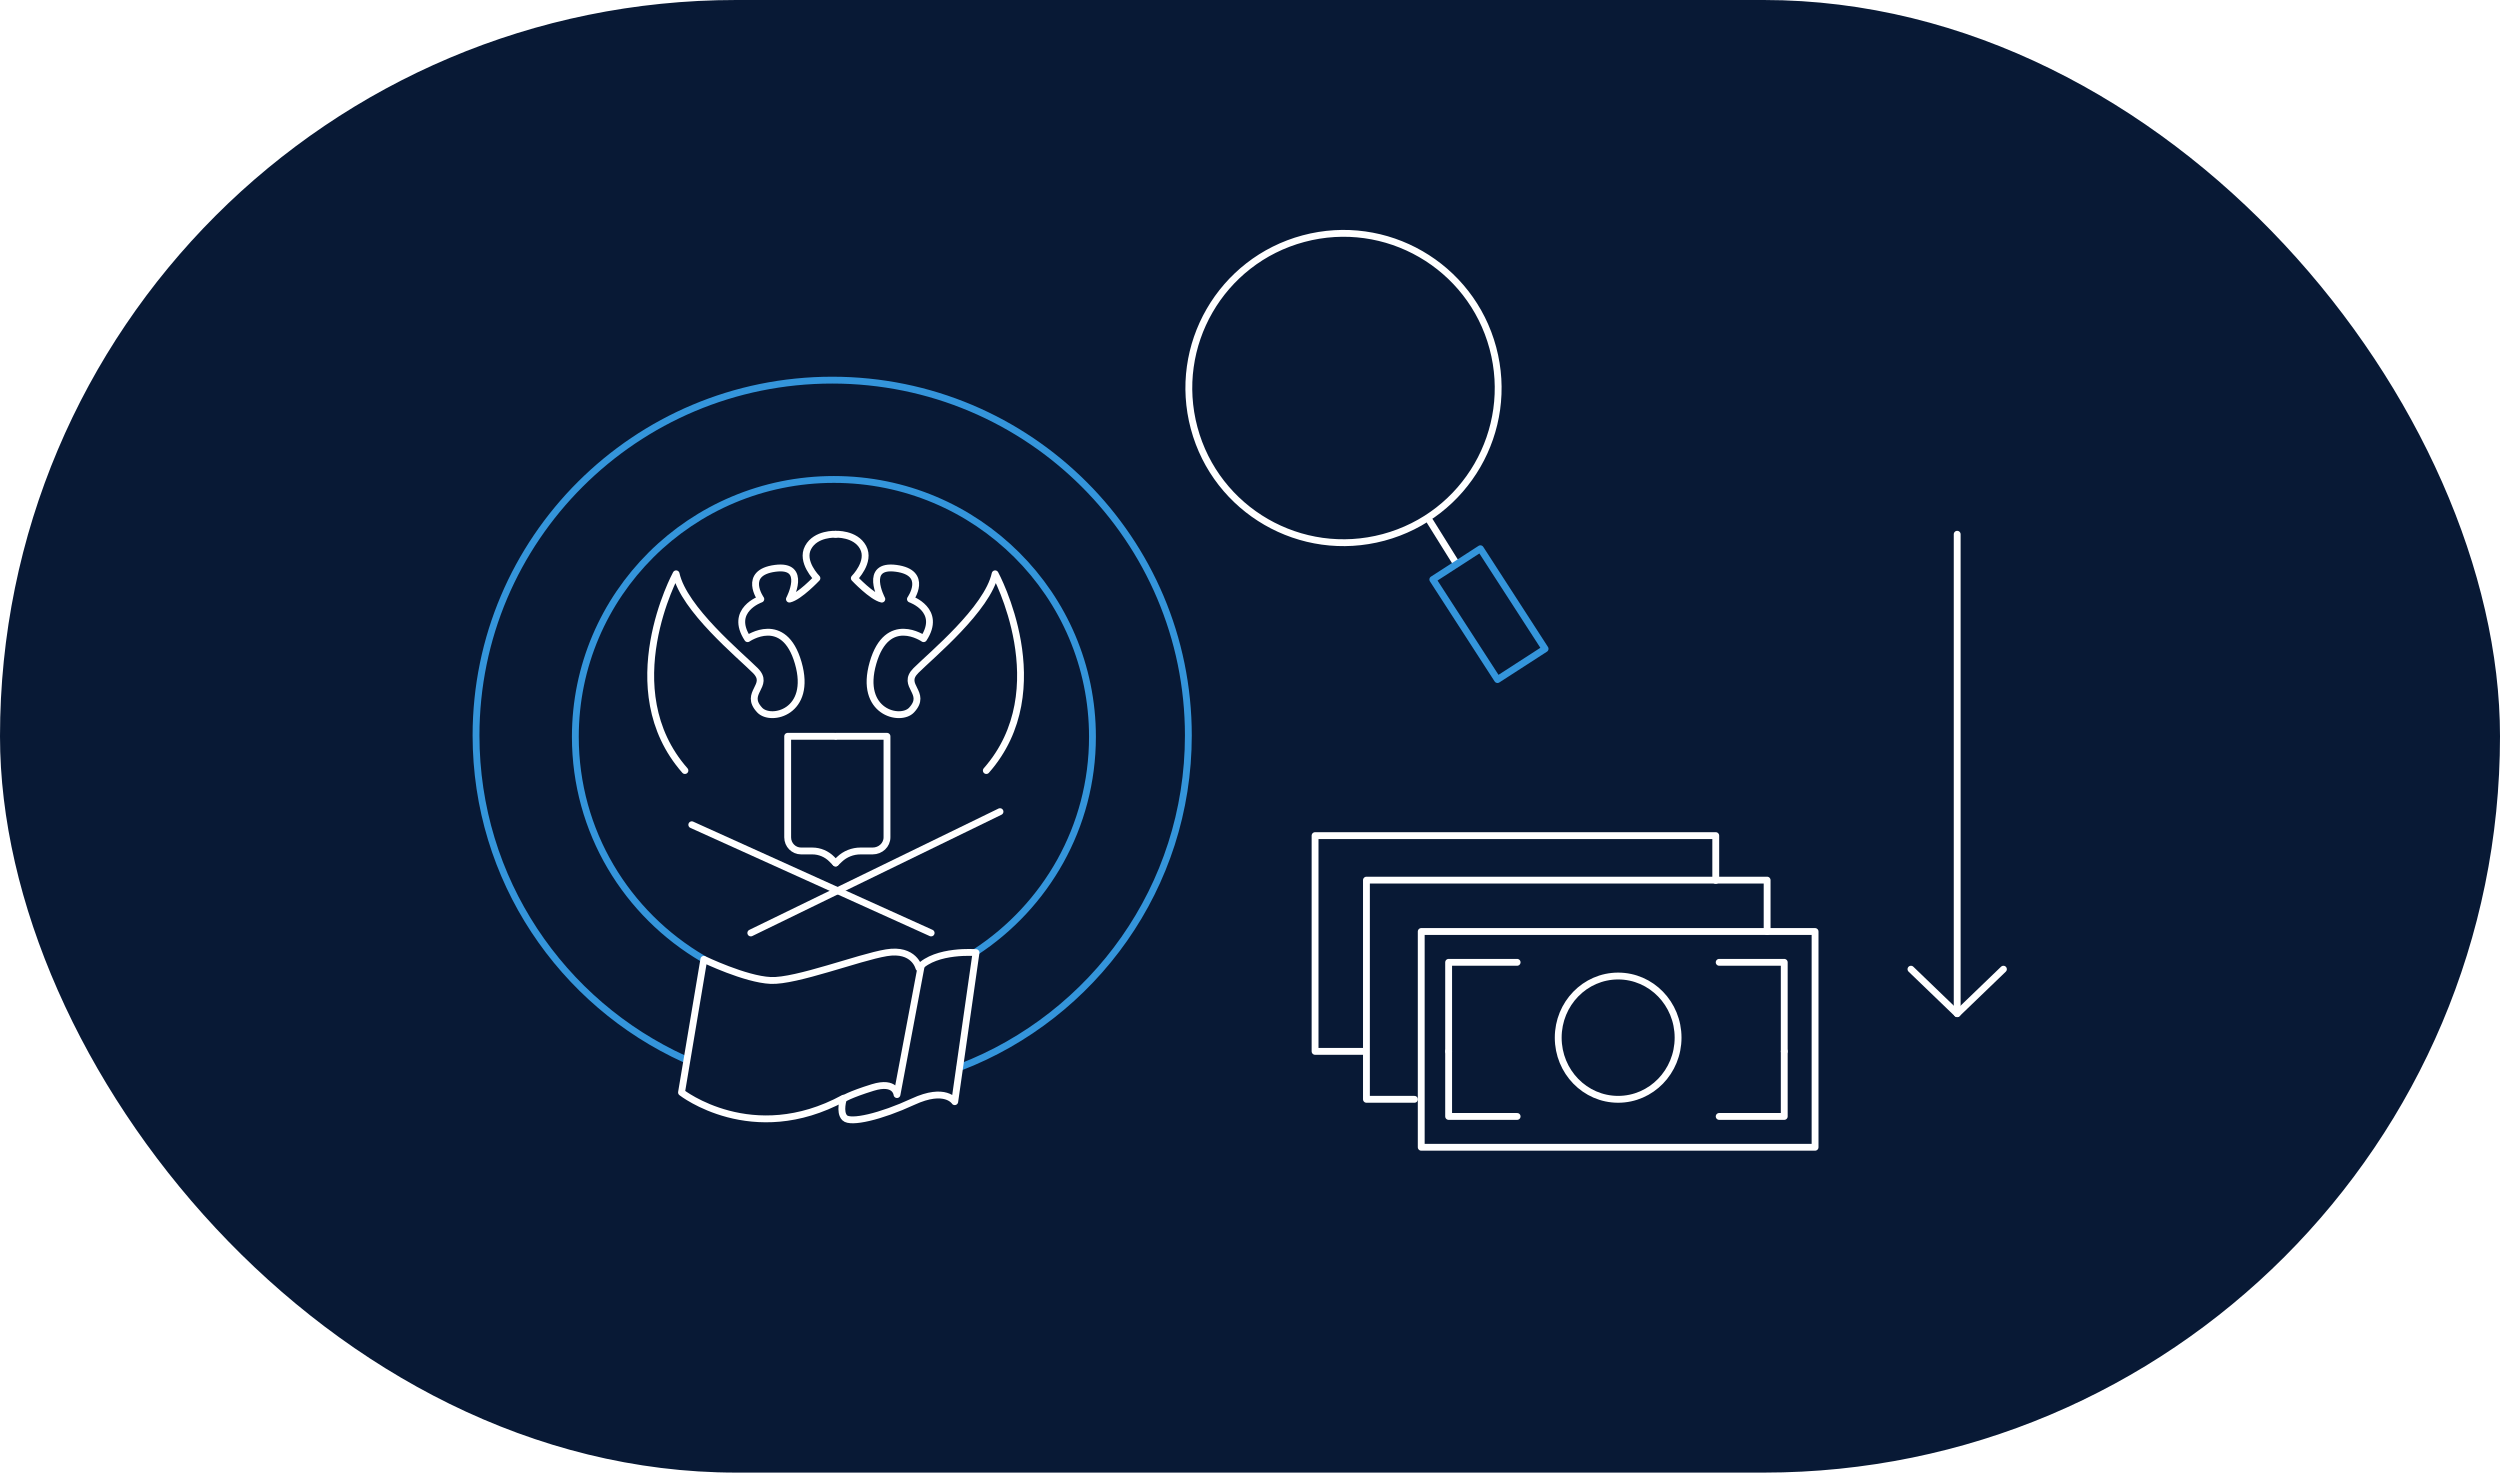 <?xml version="1.0" encoding="UTF-8"?> <svg xmlns="http://www.w3.org/2000/svg" width="730" height="431" viewBox="0 0 730 431" fill="none"> <rect width="730" height="431" fill="white"></rect> <rect width="730" height="430" rx="215" fill="#081935"></rect> <path d="M199.948 309.271C163.987 292.931 139 256.747 139 214.768C139 157.46 185.564 111 243 111C300.436 111 347 157.46 347 214.768C347 258.963 319.306 296.69 280.313 311.654" stroke="#3495DB" stroke-width="2" stroke-miterlimit="10" stroke-linecap="round" stroke-linejoin="round"></path> <path d="M205.362 280C182.999 266.955 168 242.815 168 215.144C168 173.655 201.815 140 243.5 140C285.185 140 319 173.655 319 215.144C319 241.47 305.386 264.635 284.814 278.05" stroke="#3495DB" stroke-width="2" stroke-miterlimit="10" stroke-linecap="round" stroke-linejoin="round"></path> <path d="M205.524 280.127L199 318.993C199 318.993 219.621 335.173 246.327 320.678C246.327 320.678 244.975 324.723 246.665 326.409C248.355 328.094 257.145 326.071 266.61 321.689C276.075 317.307 278.78 321.689 278.78 321.689L285 278.172C285 278.172 273.371 277.194 268.3 282.588C268.3 282.588 266.948 276.857 258.835 278.205C250.722 279.554 232.467 286.633 225.03 286.295C217.593 285.958 205.524 280.127 205.524 280.127Z" stroke="white" stroke-width="2" stroke-miterlimit="10" stroke-linecap="round" stroke-linejoin="round"></path> <path d="M269 282L261.923 319.619C261.923 319.619 261.569 315.478 254.846 317.549C248.123 319.619 246 321 246 321" stroke="white" stroke-width="2" stroke-miterlimit="10" stroke-linecap="round" stroke-linejoin="round"></path> <path d="M244 156.006C244 156.006 238.218 155.685 235.97 159.857C233.722 164.028 238.54 168.842 238.54 168.842C238.54 168.842 233.4 174.297 230.51 174.939C230.51 174.939 235.97 164.67 226.334 165.954C216.698 167.237 222.158 174.939 222.158 174.939C222.158 174.939 212.844 178.148 218.304 186.492C218.304 186.492 228.904 179.111 233.079 193.551C237.255 207.992 225.081 210.816 221.837 207.35C217.019 202.216 225.049 200.29 220.552 195.798C216.056 191.305 199.674 177.827 197.426 167.558C197.426 167.558 179.118 201.253 199.996 225" stroke="white" stroke-width="2" stroke-miterlimit="10" stroke-linecap="round" stroke-linejoin="round"></path> <path d="M244 156.006C244 156.006 249.782 155.685 252.03 159.857C254.278 164.028 249.46 168.842 249.46 168.842C249.46 168.842 254.6 174.297 257.49 174.939C257.49 174.939 252.03 164.67 261.666 165.954C271.302 167.237 265.842 174.939 265.842 174.939C265.842 174.939 275.156 178.148 269.696 186.492C269.696 186.492 259.096 179.111 254.921 193.551C250.745 207.992 262.919 210.816 266.163 207.35C270.981 202.216 262.951 200.29 267.448 195.798C271.944 191.305 288.326 177.827 290.574 167.558C290.574 167.558 308.882 201.253 288.004 225" stroke="white" stroke-width="2" stroke-miterlimit="10" stroke-linecap="round" stroke-linejoin="round"></path> <path d="M202 240.83L271.894 272.426" stroke="white" stroke-width="2" stroke-miterlimit="10" stroke-linecap="round" stroke-linejoin="round"></path> <path d="M292 237L219.234 272.426" stroke="white" stroke-width="2" stroke-miterlimit="10" stroke-linecap="round" stroke-linejoin="round"></path> <path d="M243.868 215H230V244.5C230 246.71 231.75 248.484 233.929 248.484H237.198C239.344 248.484 241.392 249.355 242.91 250.895L244 252" stroke="white" stroke-width="2" stroke-miterlimit="10" stroke-linecap="round" stroke-linejoin="round"></path> <path d="M244.176 215H259V244.5C259 246.71 257.129 248.484 254.8 248.484H251.271C248.976 248.484 246.788 249.355 245.165 250.895L244 252" stroke="white" stroke-width="2" stroke-miterlimit="10" stroke-linecap="round" stroke-linejoin="round"></path> <path d="M403.991 156.921C428.08 150.466 442.375 125.706 435.921 101.617C429.466 77.528 404.706 63.232 380.617 69.687C356.528 76.141 342.232 100.902 348.687 124.991C355.142 149.08 379.902 163.375 403.991 156.921Z" fill="#081935" stroke="white" stroke-width="2" stroke-miterlimit="10" stroke-linecap="round" stroke-linejoin="round"></path> <path d="M417.547 152.218L425.447 164.884" stroke="white" stroke-width="2" stroke-miterlimit="10" stroke-linecap="round" stroke-linejoin="round"></path> <path d="M432.278 160.231L418.379 169.215L437.267 198.435L451.166 189.451L432.278 160.231Z" fill="#081935" stroke="#3495DB" stroke-width="2" stroke-miterlimit="10" stroke-linecap="round" stroke-linejoin="round"></path> <path d="M415 272H530V335H415V272Z" stroke="white" stroke-width="2" stroke-miterlimit="10" stroke-linecap="round" stroke-linejoin="round"></path> <path d="M516 272.03V257H399V321H413.021" stroke="white" stroke-width="2" stroke-miterlimit="10" stroke-linecap="round" stroke-linejoin="round"></path> <path d="M501 257.085V244H384V307H398.625" stroke="white" stroke-width="2" stroke-miterlimit="10" stroke-linecap="round" stroke-linejoin="round"></path> <path d="M502 326H521V307" stroke="white" stroke-width="2" stroke-miterlimit="10" stroke-linecap="round" stroke-linejoin="round"></path> <path d="M423 307V326H443" stroke="white" stroke-width="2" stroke-miterlimit="10" stroke-linecap="round" stroke-linejoin="round"></path> <path d="M443 281H423V301V307" stroke="white" stroke-width="2" stroke-miterlimit="10" stroke-linecap="round" stroke-linejoin="round"></path> <path d="M502 281H521V301V307" stroke="white" stroke-width="2" stroke-miterlimit="10" stroke-linecap="round" stroke-linejoin="round"></path> <path d="M472.5 321C462.835 321 455 312.941 455 303C455 293.059 462.835 285 472.5 285C482.165 285 490 293.059 490 303C490 312.941 482.165 321 472.5 321Z" stroke="white" stroke-width="2" stroke-miterlimit="10" stroke-linecap="round" stroke-linejoin="round"></path> <path d="M558 283L571.5 296L585 283" stroke="white" stroke-width="2" stroke-linecap="round" stroke-linejoin="round"></path> <path d="M571.5 296V156" stroke="white" stroke-width="2" stroke-linecap="round" stroke-linejoin="round"></path> </svg> 